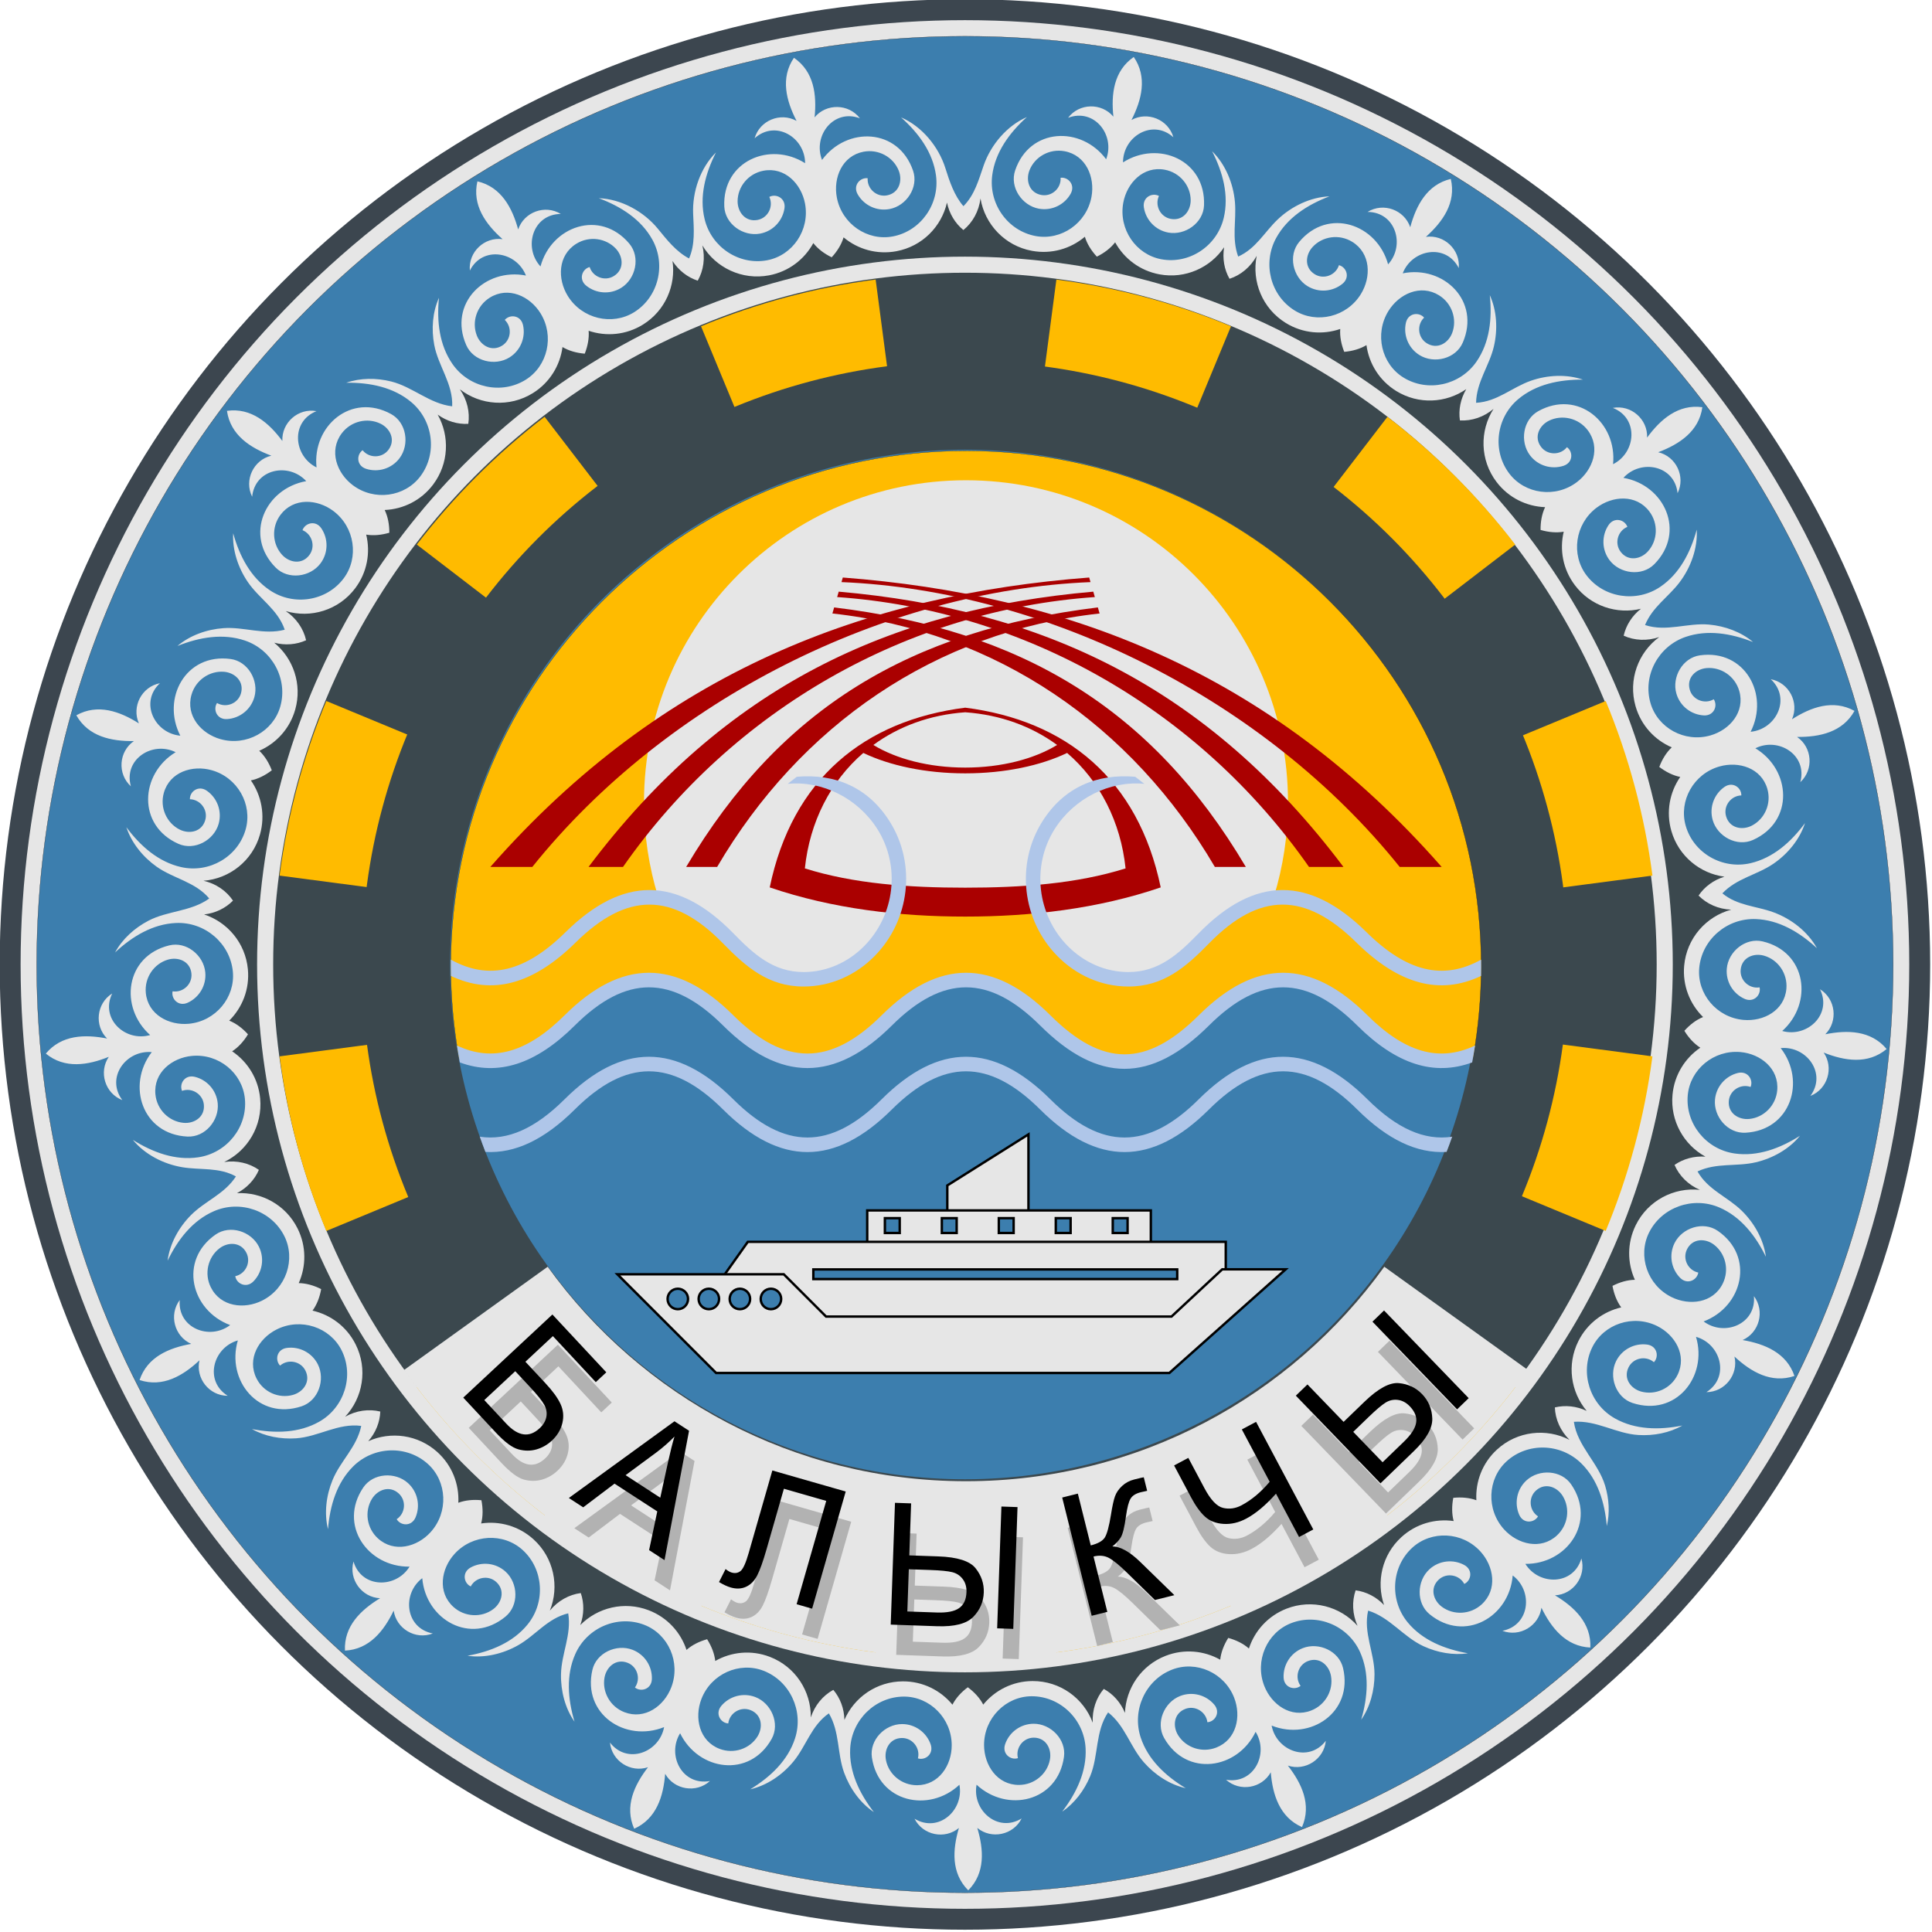 <?xml version="1.0" encoding="UTF-8" standalone="no"?>
<!-- Creator: CorelDRAW -->

<svg
   xmlns:dc="http://purl.org/dc/elements/1.1/"
   xmlns:cc="http://creativecommons.org/ns#"
   xmlns:rdf="http://www.w3.org/1999/02/22-rdf-syntax-ns#"
   xmlns:svg="http://www.w3.org/2000/svg"
   xmlns="http://www.w3.org/2000/svg"
   xmlns:sodipodi="http://sodipodi.sourceforge.net/DTD/sodipodi-0.dtd"
   xmlns:inkscape="http://www.inkscape.org/namespaces/inkscape"
   xml:space="preserve"
   width="400"
   height="400"
   style="fill-rule:evenodd"
   viewBox="0 0 112.889 112.889"
   id="svg2"
   version="1.1"
   inkscape:version="0.48.4 r9939"
   sodipodi:docname="balykchi_coa.svg"><sodipodi:namedview
   pagecolor="#ffffff"
   bordercolor="#666666"
   borderopacity="1"
   objecttolerance="10"
   gridtolerance="10"
   guidetolerance="10"
   inkscape:pageopacity="0"
   inkscape:pageshadow="2"
   inkscape:window-width="1280"
   inkscape:window-height="750"
   id="namedview56"
   showgrid="false"
   inkscape:zoom="1.0684618"
   inkscape:cx="366.84775"
   inkscape:cy="239.25115"
   inkscape:window-x="-8"
   inkscape:window-y="-8"
   inkscape:window-maximized="1"
   inkscape:current-layer="svg2"
   fit-margin-top="0"
   fit-margin-left="0"
   fit-margin-right="0"
   fit-margin-bottom="0" />
 <defs
   id="defs4"><style
   type="text/css"
   id="style6">
   
    .str0 {stroke:#1F1A17;stroke-width:0.076}
    .str1 {stroke:black;stroke-width:1.411}
    .fil1 {fill:#333333}
    .fil2 {fill:#336699}
    .fil0 {fill:#7F7F7F}
    .fil9 {fill:#B2B2B2}
    .fil7 {fill:#BB0000}
    .fil3 {fill:#E5E5E5}
    .fil4 {fill:#FFBB00}
    .fil6 {fill:black;fill-rule:nonzero}
    .fil5 {fill:#B2B2B2;fill-rule:nonzero}
    .fil8 {fill:#BB0000;fill-rule:nonzero}
   
  </style>
 <style
   id="style3030"
   type="text/css">
   
    .fil0 {fill:#7F7F7F}
    .fil2 {fill:black;fill-rule:nonzero}
    .fil1 {fill:#B2B2B2;fill-rule:nonzero}
   
  </style>
  </defs>
 <circle
   d="m 720.5,594.404 c 0,165.685 -134.315,300 -300,300 -165.685,0 -300,-134.315 -300,-300 0,-165.685 134.315,-300 300,-300 165.685,0 300,134.315 300,300 z"
   style="fill:#3c464f;fill-opacity:1"
   sodipodi:ry="300"
   sodipodi:rx="300"
   sodipodi:cy="594.40399"
   sodipodi:cx="420.5"
   id="circle10"
   r="300"
   cy="594.404"
   cx="420.5"
   class="fil0"
   transform="matrix(0.188,0,0,0.188,-22.672,-55.392)" /><circle
   d="m 714,594.404 c 0,162.096 -131.404,293.5 -293.5,293.5 -162.096,0 -293.5,-131.404 -293.5,-293.5 0,-162.096 131.404,-293.5 293.5,-293.5 162.096,0 293.5,131.404 293.5,293.5 z"
   style="fill:#e6e6e6;fill-opacity:1"
   sodipodi:ry="293.5"
   sodipodi:rx="293.5"
   sodipodi:cy="594.40399"
   sodipodi:cx="420.5"
   id="circle14"
   r="293.5"
   cy="594.404"
   cx="420.5"
   class="fil2"
   transform="matrix(0.188,0,0,0.188,-22.672,-55.392)" /><circle
   d="m 709,594.404 c 0,159.334 -129.166,288.5 -288.5,288.5 -159.334,0 -288.5,-129.166 -288.5,-288.5 0,-159.334 129.166,-288.5 288.5,-288.5 159.334,0 288.5,129.166 288.5,288.5 z"
   style="fill:#3c7eae;stroke:#1f1a17;stroke-width:0.076;fill-opacity:1"
   sodipodi:ry="288.5"
   sodipodi:rx="288.5"
   sodipodi:cy="594.40399"
   sodipodi:cx="420.5"
   id="circle12"
   r="288.5"
   cy="594.404"
   cx="420.5"
   class="fil1 str0"
   transform="matrix(0.188,0,0,0.188,-22.672,-55.392)" /><path
   style="fill:#e6e6e6;fill-opacity:1"
   d="m 46.538,7.061 c -0.937,-0.517 -2.147,-0.026 -2.445,1.019 1.22,-1.102 2.945,-0.057 2.95,1.455 -2.061,-1.301 -4.839,-0.117 -4.722,2.532 0.046,1.031 1.114,1.769 2.096,1.583 0.761,-0.144 1.315,-0.756 1.421,-1.481 0.086,-0.589 -0.49,-0.876 -0.886,-0.663 0.259,0.551 -0.071,1.228 -0.687,1.345 -0.709,0.134 -1.169,-0.458 -1.166,-1.095 0.004,-0.845 0.623,-1.612 1.507,-1.78 1.252,-0.237 2.213,0.763 2.432,1.916 0.292,1.544 -0.722,3.033 -2.211,3.315 -1.631,0.309 -3.256,-0.754 -3.655,-2.402 -0.317,-1.306 0.034,-2.655 0.662,-3.896 -0.91,0.898 -1.39,2.297 -1.333,3.588 0.038,0.87 0.125,1.775 -0.238,2.605 -0.761,-0.398 -1.3,-1.098 -1.824,-1.737 -0.83,-1.012 -2.151,-1.738 -3.449,-1.783 1.303,0.487 2.474,1.242 3.126,2.418 0.822,1.483 0.346,3.366 -1.063,4.243 -1.286,0.8 -3.041,0.392 -3.872,-0.942 -0.62,-0.996 -0.59,-2.384 0.492,-3.057 0.764,-0.476 1.739,-0.33 2.314,0.289 0.433,0.466 0.496,1.214 -0.117,1.595 -0.532,0.331 -1.233,0.056 -1.416,-0.524 -0.436,0.111 -0.665,0.712 -0.203,1.087 0.569,0.462 1.391,0.537 2.048,0.127 0.849,-0.528 1.135,-1.794 0.47,-2.584 -1.708,-2.028 -4.554,-1.018 -5.188,1.335 -1.02,-1.115 -0.458,-3.053 1.186,-3.068 -0.927,-0.568 -2.151,-0.109 -2.49,0.906 -0.349,-1.269 -0.992,-2.485 -2.382,-2.811 -0.321,1.392 0.486,2.506 1.471,3.379 -1.06,-0.144 -2.012,0.751 -1.912,1.834 0.74,-1.468 2.726,-1.117 3.277,0.291 -2.392,-0.469 -4.555,1.639 -3.488,4.066 0.415,0.945 1.677,1.247 2.526,0.719 0.657,-0.409 0.953,-1.18 0.79,-1.894 -0.133,-0.581 -0.773,-0.64 -1.065,-0.298 0.44,0.42 0.377,1.171 -0.154,1.502 -0.613,0.381 -1.256,-0.005 -1.483,-0.599 -0.302,-0.789 -9.99e-4,-1.728 0.762,-2.204 1.081,-0.673 2.34,-0.088 2.96,0.908 0.83,1.334 0.422,3.089 -0.864,3.89 -1.409,0.877 -3.308,0.473 -4.276,-0.919 -0.767,-1.104 -0.928,-2.488 -0.79,-3.872 -0.375,0.833 -0.452,1.825 -0.276,2.755 0.233,1.236 1.104,2.273 1.049,3.587 -1.321,-0.149 -2.302,-1.134 -3.563,-1.45 -0.871,-0.218 -1.808,-0.212 -2.625,0.072 1.391,-0.016 2.756,0.265 3.788,1.126 1.302,1.086 1.539,3.013 0.542,4.34 -0.91,1.211 -2.694,1.464 -3.951,0.52 -0.938,-0.705 -1.411,-2.01 -0.646,-3.028 0.541,-0.719 1.502,-0.936 2.262,-0.567 0.572,0.278 0.901,0.953 0.467,1.53 -0.376,0.501 -1.13,0.498 -1.51,0.022 -0.366,0.261 -0.363,0.904 0.204,1.087 0.698,0.225 1.491,-0.002 1.956,-0.621 0.6,-0.799 0.41,-2.083 -0.495,-2.579 -2.325,-1.275 -4.614,0.696 -4.356,3.119 -1.354,-0.672 -1.53,-2.681 -0.003,-3.289 -1.07,-0.194 -2.045,0.675 -1.994,1.744 -0.784,-1.057 -1.822,-1.959 -3.237,-1.761 0.203,1.414 1.359,2.161 2.592,2.619 -1.041,0.249 -1.605,1.427 -1.12,2.401 0.159,-1.636 2.138,-2.026 3.16,-0.913 -2.4,0.427 -3.655,3.173 -1.784,5.052 0.728,0.731 2.015,0.557 2.615,-0.242 0.465,-0.619 0.462,-1.444 0.052,-2.052 -0.333,-0.494 -0.952,-0.317 -1.101,0.107 0.562,0.233 0.775,0.956 0.399,1.456 -0.434,0.577 -1.173,0.449 -1.599,-0.023 -0.567,-0.627 -0.626,-1.611 -0.085,-2.331 0.765,-1.018 2.15,-0.927 3.088,-0.222 1.256,0.944 1.51,2.728 0.6,3.939 -0.997,1.327 -2.914,1.636 -4.319,0.687 -1.114,-0.752 -1.764,-1.985 -2.135,-3.325 -0.052,0.981 0.283,2.008 0.854,2.847 0.668,0.981 1.754,1.6 2.158,2.788 -1.22,0.321 -2.372,-0.178 -3.579,-0.091 -0.983,0.071 -1.964,0.425 -2.69,1.042 1.291,-0.518 2.665,-0.748 3.939,-0.319 1.606,0.542 2.523,2.254 2.073,3.851 -0.411,1.458 -1.983,2.339 -3.496,1.912 -1.13,-0.318 -2.042,-1.364 -1.696,-2.59 0.244,-0.866 1.063,-1.416 1.905,-1.346 0.634,0.053 1.184,0.563 0.988,1.258 -0.17,0.603 -0.874,0.872 -1.4,0.566 -0.247,0.376 -0.012,0.974 0.583,0.94 0.732,-0.042 1.39,-0.541 1.6,-1.286 0.271,-0.962 -0.37,-2.091 -1.393,-2.226 -2.629,-0.349 -4.051,2.315 -2.935,4.482 -1.505,-0.137 -2.395,-1.947 -1.191,-3.066 -1.068,0.205 -1.663,1.368 -1.229,2.347 -1.113,-0.703 -2.407,-1.169 -3.655,-0.473 0.7,1.245 2.047,1.524 3.363,1.506 -0.881,0.608 -0.981,1.911 -0.177,2.643 -0.442,-1.583 1.262,-2.662 2.617,-1.993 -2.083,1.265 -2.262,4.279 0.161,5.355 0.943,0.419 2.08,-0.209 2.351,-1.171 0.21,-0.745 -0.09,-1.514 -0.692,-1.932 -0.489,-0.34 -1.002,0.048 -0.988,0.497 0.608,0.014 1.068,0.611 0.898,1.214 -0.196,0.695 -0.931,0.842 -1.5,0.556 -0.755,-0.38 -1.166,-1.276 -0.921,-2.142 0.346,-1.226 1.67,-1.641 2.799,-1.323 1.512,0.426 2.393,1.999 1.982,3.457 -0.45,1.597 -2.126,2.578 -3.779,2.201 -1.31,-0.299 -2.362,-1.213 -3.192,-2.329 0.299,0.911 0.958,1.731 1.766,2.306 0.987,0.7 2.259,0.883 3.077,1.86 -1.063,0.769 -2.418,0.707 -3.551,1.297 -0.816,0.425 -1.528,1.073 -1.951,1.854 1.017,-0.949 2.215,-1.661 3.558,-1.72 1.694,-0.075 3.167,1.19 3.324,2.842 0.143,1.508 -1.005,2.897 -2.569,3.046 -1.168,0.111 -2.397,-0.534 -2.517,-1.803 -0.085,-0.896 0.479,-1.704 1.29,-1.943 0.611,-0.18 1.308,0.097 1.376,0.816 0.059,0.623 -0.5,1.129 -1.101,1.034 -0.095,0.439 0.341,0.913 0.883,0.666 0.667,-0.304 1.1,-1.006 1.027,-1.777 -0.095,-0.995 -1.1,-1.816 -2.103,-1.573 -2.577,0.625 -2.941,3.622 -1.118,5.24 -1.453,0.416 -2.937,-0.951 -2.218,-2.429 -0.921,0.577 -1.056,1.877 -0.299,2.632 -1.291,-0.254 -2.667,-0.22 -3.579,0.88 1.103,0.908 2.46,0.682 3.68,0.189 -0.602,0.885 -0.224,2.136 0.789,2.529 -0.984,-1.317 0.215,-2.938 1.721,-2.804 -1.486,1.932 -0.564,4.807 2.085,4.935 1.031,0.05 1.864,-0.946 1.769,-1.941 -0.073,-0.771 -0.631,-1.379 -1.344,-1.551 -0.579,-0.14 -0.917,0.407 -0.742,0.821 0.572,-0.207 1.216,0.184 1.276,0.808 0.068,0.719 -0.564,1.122 -1.198,1.06 -0.841,-0.082 -1.548,-0.769 -1.633,-1.665 -0.121,-1.268 0.964,-2.134 2.132,-2.245 1.564,-0.149 2.954,0.999 3.097,2.507 0.157,1.652 -1.051,3.172 -2.729,3.418 -1.33,0.195 -2.641,-0.278 -3.818,-1.019 0.695,0.848 1.785,1.415 2.895,1.599 1.056,0.175 2.128,-0.015 3.127,0.537 -0.666,1.029 -1.788,1.424 -2.613,2.247 -0.727,0.726 -1.254,1.691 -1.38,2.678 0.605,-1.252 1.465,-2.349 2.696,-2.889 1.552,-0.682 3.383,-0.034 4.126,1.45 0.678,1.354 0.11,3.064 -1.295,3.768 -1.049,0.526 -2.428,0.367 -2.998,-0.772 -0.403,-0.805 -0.169,-1.762 0.501,-2.278 0.504,-0.388 1.254,-0.382 1.578,0.264 0.281,0.56 -0.058,1.233 -0.653,1.361 0.07,0.444 0.647,0.728 1.064,0.302 0.512,-0.524 0.663,-1.336 0.316,-2.028 -0.448,-0.894 -1.682,-1.296 -2.529,-0.707 -2.177,1.513 -1.434,4.44 0.851,5.29 -1.205,0.912 -3.082,0.175 -2.946,-1.464 -0.651,0.871 -0.307,2.131 0.672,2.563 -1.296,0.23 -2.566,0.758 -3.019,2.113 1.356,0.448 2.54,-0.253 3.5,-1.153 -0.241,1.043 0.562,2.073 1.65,2.073 -1.394,-0.872 -0.86,-2.817 0.592,-3.236 -0.688,2.338 1.211,4.686 3.727,3.849 0.979,-0.326 1.396,-1.555 0.949,-2.449 -0.347,-0.692 -1.087,-1.058 -1.813,-0.961 -0.59,0.078 -0.708,0.711 -0.395,1.033 0.459,-0.4 1.201,-0.268 1.481,0.292 0.323,0.645 -0.121,1.25 -0.734,1.421 -0.814,0.228 -1.721,-0.158 -2.124,-0.963 -0.571,-1.139 0.128,-2.338 1.178,-2.863 1.405,-0.704 3.115,-0.135 3.794,1.219 0.743,1.484 0.165,3.338 -1.31,4.173 -1.17,0.662 -2.563,0.694 -3.928,0.429 0.755,0.427 1.678,0.601 2.576,0.541 1.304,-0.087 2.467,-0.907 3.81,-0.725 -0.257,1.235 -1.217,2.044 -1.677,3.163 -0.375,0.911 -0.495,1.948 -0.266,2.872 0.112,-1.386 0.518,-2.719 1.47,-3.668 1.201,-1.196 3.142,-1.254 4.371,-0.139 1.122,1.018 1.209,2.818 0.153,3.982 -0.789,0.869 -2.131,1.22 -3.075,0.364 -0.666,-0.605 -0.794,-1.582 -0.355,-2.305 0.33,-0.544 1.032,-0.809 1.566,-0.324 0.464,0.421 0.391,1.171 -0.117,1.505 0.226,0.389 0.867,0.445 1.101,-0.102 0.288,-0.674 0.135,-1.485 -0.438,-2.005 -0.74,-0.672 -2.036,-0.6 -2.614,0.255 -1.484,2.198 0.267,4.658 2.704,4.625 -0.794,1.286 -2.811,1.276 -3.276,-0.301 -0.292,1.047 0.484,2.098 1.553,2.147 -1.125,0.683 -2.119,1.634 -2.052,3.061 1.427,-0.072 2.277,-1.153 2.847,-2.339 0.152,1.059 1.273,1.729 2.287,1.337 -1.614,-0.31 -1.82,-2.316 -0.617,-3.231 0.203,2.429 2.822,3.933 4.866,2.243 0.795,-0.658 0.74,-1.955 2e-5,-2.626 -0.573,-0.52 -1.395,-0.594 -2.038,-0.241 -0.522,0.286 -0.404,0.919 0.005,1.106 0.284,-0.538 1.023,-0.683 1.487,-0.263 0.535,0.485 0.339,1.209 -0.171,1.59 -0.677,0.506 -1.662,0.474 -2.329,-0.13 -0.943,-0.856 -0.725,-2.226 0.064,-3.095 1.056,-1.164 2.856,-1.251 3.978,-0.234 1.229,1.115 1.36,3.053 0.286,4.364 -0.852,1.04 -2.139,1.573 -3.508,1.819 0.994,0.146 2.075,-0.108 2.975,-0.622 1.01,-0.577 1.714,-1.57 2.913,-1.857 0.207,1.244 -0.396,2.345 -0.421,3.555 -0.02,0.985 0.242,1.995 0.789,2.775 -0.396,-1.333 -0.499,-2.723 0.046,-3.951 0.688,-1.549 2.477,-2.304 4.026,-1.709 1.414,0.544 2.146,2.191 1.581,3.657 -0.421,1.095 -1.547,1.907 -2.736,1.45 -0.84,-0.323 -1.312,-1.189 -1.164,-2.021 0.111,-0.627 0.67,-1.127 1.343,-0.868 0.585,0.225 0.788,0.95 0.435,1.446 0.351,0.281 0.969,0.102 0.99,-0.493 0.025,-0.733 -0.41,-1.434 -1.133,-1.711 -0.933,-0.359 -2.116,0.176 -2.345,1.182 -0.59,2.585 1.932,4.247 4.192,3.336 -0.276,1.486 -2.16,2.205 -3.163,0.903 0.106,1.082 1.209,1.782 2.223,1.441 -0.803,1.043 -1.386,2.289 -0.808,3.595 1.304,-0.583 1.707,-1.898 1.81,-3.21 0.524,0.933 1.812,1.153 2.616,0.421 -1.617,0.294 -2.534,-1.502 -1.743,-2.79 1.067,2.191 4.052,2.647 5.347,0.334 0.504,-0.901 -0.016,-2.09 -0.949,-2.449 -0.722,-0.278 -1.515,-0.05 -1.988,0.511 -0.384,0.456 -0.045,1.003 0.404,1.03 0.07,-0.605 0.707,-1.007 1.292,-0.782 0.674,0.259 0.753,1.005 0.415,1.545 -0.448,0.717 -1.378,1.043 -2.218,0.72 -1.189,-0.457 -1.48,-1.814 -1.059,-2.909 0.564,-1.467 2.211,-2.199 3.625,-1.655 1.549,0.596 2.371,2.355 1.843,3.966 -0.418,1.277 -1.426,2.24 -2.614,2.964 0.969,-0.221 1.875,-0.836 2.527,-1.627 0.747,-0.907 1.045,-2.104 2.068,-2.811 0.642,1.086 0.478,2.33 0.891,3.467 0.337,0.926 0.946,1.773 1.738,2.302 -0.851,-1.1 -1.449,-2.359 -1.384,-3.701 0.082,-1.693 1.477,-3.044 3.137,-3.048 1.515,-0.004 2.792,1.268 2.796,2.839 0.003,1.174 -0.753,2.337 -2.027,2.34 -0.9,0.002 -1.653,-0.635 -1.815,-1.464 -0.123,-0.625 0.217,-1.293 0.939,-1.295 0.626,-0.001 1.078,0.602 0.928,1.191 0.429,0.135 0.94,-0.255 0.745,-0.818 -0.241,-0.692 -0.9,-1.189 -1.674,-1.187 -1,0.002 -1.909,0.928 -1.76,1.949 0.384,2.624 3.335,3.263 5.114,1.596 0.28,1.485 -1.218,2.837 -2.623,1.985 0.49,0.971 1.771,1.225 2.594,0.54 -0.372,1.262 -0.465,2.635 0.545,3.645 1.006,-1.014 0.906,-2.386 0.528,-3.647 0.826,0.681 2.106,0.42 2.591,-0.553 -1.402,0.859 -2.905,-0.486 -2.633,-1.972 1.787,1.658 4.735,1.005 5.107,-1.621 0.145,-1.022 -0.77,-1.943 -1.769,-1.941 -0.774,0.002 -1.431,0.501 -1.669,1.195 -0.193,0.564 0.32,0.951 0.749,0.814 -0.153,-0.589 0.296,-1.194 0.922,-1.196 0.722,-0.002 1.065,0.665 0.945,1.29 -0.159,0.83 -0.909,1.47 -1.809,1.472 -1.274,0.003 -2.035,-1.157 -2.038,-2.33 -0.004,-1.571 1.268,-2.849 2.782,-2.852 1.66,-0.004 3.062,1.34 3.151,3.033 0.071,1.342 -0.521,2.604 -1.367,3.708 0.719,-0.486 1.286,-1.234 1.632,-2.065 0.503,-1.206 0.288,-2.612 1.05,-3.734 0.991,0.78 1.287,2 2.084,2.911 0.649,0.742 1.523,1.311 2.452,1.519 -1.191,-0.718 -2.203,-1.676 -2.628,-2.951 -0.535,-1.609 0.278,-3.372 1.824,-3.975 1.411,-0.551 3.061,0.174 3.633,1.638 0.427,1.093 0.142,2.451 -1.045,2.914 -0.838,0.327 -1.77,0.005 -2.222,-0.709 -0.34,-0.538 -0.264,-1.284 0.408,-1.547 0.583,-0.228 1.222,0.172 1.295,0.776 0.449,-0.029 0.785,-0.578 0.399,-1.031 -0.475,-0.559 -1.269,-0.783 -1.99,-0.502 -0.931,0.363 -1.445,1.555 -0.937,2.453 1.306,2.308 4.289,1.837 5.346,-0.359 0.797,1.284 -0.111,3.085 -1.729,2.798 0.807,0.728 2.094,0.502 2.614,-0.433 0.109,1.311 0.518,2.625 1.825,3.201 0.572,-1.309 -0.017,-2.552 -0.825,-3.592 1.016,0.336 2.116,-0.369 2.217,-1.451 -0.997,1.307 -2.885,0.597 -3.167,-0.888 2.265,0.901 4.778,-0.773 4.176,-3.356 -0.234,-1.005 -1.42,-1.534 -2.351,-1.171 -0.721,0.281 -1.153,0.984 -1.125,1.717 0.024,0.595 0.642,0.771 0.992,0.489 -0.355,-0.494 -0.156,-1.22 0.428,-1.448 0.673,-0.262 1.233,0.236 1.348,0.862 0.152,0.831 -0.316,1.699 -1.155,2.026 -1.187,0.463 -2.316,-0.343 -2.742,-1.437 -0.571,-1.464 0.153,-3.114 1.564,-3.665 1.546,-0.603 3.339,0.143 4.034,1.69 0.551,1.226 0.455,2.616 0.065,3.951 0.521,-0.75 0.78,-1.711 0.778,-2.657 -0.002,-1.258 -0.668,-2.437 -0.372,-3.719 1.271,0.39 2.054,1.538 3.236,2.081 0.816,0.375 1.738,0.541 2.594,0.412 -1.37,-0.24 -2.66,-0.767 -3.517,-1.803 -1.08,-1.307 -0.959,-3.245 0.265,-4.365 1.117,-1.023 2.917,-0.944 3.979,0.215 0.793,0.866 1.018,2.235 0.078,3.095 -0.664,0.608 -1.649,0.644 -2.328,0.141 -0.511,-0.379 -0.71,-1.102 -0.178,-1.59 0.462,-0.423 1.202,-0.281 1.488,0.255 0.408,-0.189 0.523,-0.822 -3.7e-4,-1.106 -0.644,-0.349 -1.466,-0.272 -2.037,0.251 -0.737,0.675 -0.786,1.972 0.012,2.626 2.051,1.68 4.663,0.164 4.855,-2.266 1.207,0.909 1.011,2.917 -0.602,3.234 1.016,0.388 2.134,-0.288 2.281,-1.348 0.576,1.183 1.431,2.261 2.858,2.326 0.06,-1.427 -0.938,-2.374 -2.067,-3.051 1.069,-0.053 1.84,-1.108 1.543,-2.154 -0.458,1.579 -2.474,1.598 -3.274,0.316 2.437,0.022 4.176,-2.447 2.682,-4.638 -0.582,-0.853 -1.878,-0.918 -2.615,-0.242 -0.571,0.523 -0.72,1.335 -0.428,2.007 0.237,0.546 0.878,0.487 1.102,0.097 -0.51,-0.332 -0.586,-1.082 -0.124,-1.505 0.532,-0.488 1.235,-0.226 1.568,0.317 0.442,0.721 0.319,1.699 -0.345,2.307 -0.939,0.86 -2.284,0.516 -3.076,-0.349 -1.061,-1.159 -0.982,-2.959 0.135,-3.982 1.224,-1.121 3.165,-1.072 4.372,0.118 0.957,0.944 1.369,2.275 1.488,3.661 0.183,-0.755 0.134,-1.582 -0.096,-2.355 -0.403,-1.354 -1.624,-2.314 -1.828,-3.737 1.326,-0.096 2.471,0.692 3.769,0.771 0.896,0.055 1.816,-0.123 2.568,-0.553 -1.364,0.272 -2.757,0.246 -3.93,-0.411 -1.479,-0.828 -2.066,-2.679 -1.33,-4.167 0.672,-1.357 2.379,-1.934 3.788,-1.237 1.052,0.521 1.756,1.716 1.191,2.858 -0.399,0.806 -1.305,1.196 -2.12,0.973 -0.614,-0.169 -1.061,-0.771 -0.74,-1.418 0.278,-0.561 1.019,-0.697 1.48,-0.299 0.312,-0.324 0.191,-0.956 -0.4,-1.031 -0.727,-0.093 -1.465,0.276 -1.809,0.97 -0.443,0.896 -0.02,2.123 0.96,2.444 2.52,0.826 4.407,-1.531 3.709,-3.866 1.454,0.412 1.996,2.354 0.607,3.233 1.087,-0.006 1.886,-1.039 1.64,-2.081 0.964,0.895 2.151,1.591 3.506,1.136 -0.46,-1.353 -1.732,-1.875 -3.029,-2.099 0.977,-0.436 1.315,-1.698 0.66,-2.566 0.144,1.638 -1.73,2.384 -2.939,1.478 2.28,-0.86 3.01,-3.791 0.826,-5.294 -0.85,-0.585 -2.083,-0.177 -2.526,0.719 -0.343,0.694 -0.189,1.504 0.326,2.026 0.418,0.424 0.994,0.137 1.062,-0.307 -0.595,-0.126 -0.937,-0.797 -0.659,-1.358 0.32,-0.647 1.07,-0.657 1.576,-0.271 0.672,0.512 0.911,1.469 0.512,2.275 -0.565,1.142 -1.943,1.306 -2.995,0.786 -1.408,-0.697 -1.985,-2.405 -1.313,-3.762 0.736,-1.487 2.564,-2.143 4.12,-1.469 1.233,0.535 2.098,1.627 2.71,2.876 -0.132,-0.996 -0.671,-1.966 -1.412,-2.691 -0.832,-0.814 -1.979,-1.219 -2.583,-2.294 1.108,-0.524 2.27,-0.269 3.404,-0.535 1.001,-0.235 1.956,-0.777 2.583,-1.551 -1.174,0.746 -2.482,1.225 -3.813,1.037 -1.679,-0.238 -2.894,-1.752 -2.745,-3.405 0.136,-1.509 1.52,-2.663 3.085,-2.522 1.169,0.106 2.257,0.966 2.143,2.235 -0.081,0.896 -0.785,1.587 -1.625,1.673 -0.633,0.065 -1.267,-0.336 -1.203,-1.055 0.056,-0.624 0.699,-1.018 1.272,-0.814 0.174,-0.415 -0.167,-0.96 -0.745,-0.817 -0.712,0.176 -1.267,0.787 -1.336,1.558 -0.09,0.996 0.748,1.987 1.778,1.933 2.648,-0.14 3.557,-3.02 2.062,-4.945 1.505,-0.141 2.712,1.474 1.734,2.795 1.012,-0.398 1.383,-1.651 0.777,-2.533 1.223,0.487 2.581,0.707 3.679,-0.207 -0.917,-1.095 -2.292,-1.122 -3.583,-0.863 0.754,-0.759 0.613,-2.058 -0.311,-2.631 0.726,1.475 -0.752,2.848 -2.207,2.44 1.816,-1.626 1.438,-4.622 -1.142,-5.234 -1.004,-0.238 -2.006,0.587 -2.096,1.583 -0.07,0.771 0.367,1.471 1.036,1.772 0.543,0.244 0.977,-0.231 0.88,-0.67 -0.601,0.098 -1.162,-0.405 -1.106,-1.028 0.065,-0.719 0.761,-0.999 1.372,-0.822 0.812,0.235 1.38,1.04 1.299,1.937 -0.115,1.269 -1.34,1.92 -2.509,1.814 -1.565,-0.141 -2.72,-1.525 -2.583,-3.034 0.149,-1.653 1.617,-2.925 3.311,-2.858 1.343,0.053 2.544,0.759 3.566,1.703 -0.527,-0.961 -1.494,-1.719 -2.551,-2.103 -1.006,-0.366 -2.095,-0.377 -2.975,-1.102 0.844,-0.889 2.019,-1.071 2.981,-1.729 0.849,-0.58 1.543,-1.431 1.849,-2.379 -0.825,1.12 -1.872,2.039 -3.181,2.344 -1.651,0.385 -3.332,-0.588 -3.79,-2.183 -0.418,-1.456 0.455,-3.032 1.966,-3.466 1.128,-0.324 2.454,0.085 2.805,1.31 0.248,0.865 -0.158,1.763 -0.911,2.147 -0.567,0.289 -1.303,0.145 -1.502,-0.549 -0.173,-0.602 0.284,-1.201 0.892,-1.218 0.013,-0.449 -0.503,-0.835 -0.99,-0.493 -0.6,0.421 -0.897,1.191 -0.683,1.935 0.276,0.961 1.415,1.583 2.356,1.16 2.418,-1.087 2.226,-4.101 0.136,-5.356 1.352,-0.675 3.061,0.395 2.627,1.98 0.8,-0.737 0.694,-2.039 -0.19,-2.643 1.316,0.012 2.662,-0.273 3.356,-1.522 -1.251,-0.69 -2.543,-0.218 -3.652,0.49 0.429,-0.981 -0.172,-2.141 -1.241,-2.341 1.209,1.113 0.328,2.927 -1.176,3.072 1.106,-2.172 -0.329,-4.829 -2.956,-4.468 -1.022,0.141 -1.658,1.272 -1.383,2.233 0.214,0.744 0.874,1.239 1.606,1.278 0.595,0.031 0.827,-0.568 0.578,-0.943 -0.525,0.308 -1.23,0.042 -1.402,-0.56 -0.199,-0.694 0.348,-1.206 0.982,-1.262 0.842,-0.074 1.663,0.472 1.911,1.337 0.351,1.224 -0.556,2.274 -1.684,2.598 -1.51,0.434 -3.087,-0.44 -3.505,-1.896 -0.458,-1.595 0.451,-3.311 2.055,-3.861 1.271,-0.436 2.647,-0.211 3.94,0.3 -0.699,-0.588 -1.632,-0.934 -2.574,-1.02 -1.252,-0.114 -2.488,0.44 -3.737,0.027 0.435,-1.058 1.345,-1.62 1.998,-2.472 0.677,-0.882 1.084,-2.022 1.022,-3.103 -0.365,1.342 -1.009,2.578 -2.12,3.335 -1.401,0.955 -3.319,0.655 -4.322,-0.667 -0.916,-1.207 -0.671,-2.992 0.581,-3.942 0.935,-0.709 2.319,-0.807 3.089,0.208 0.544,0.717 0.489,1.701 -0.074,2.331 -0.424,0.474 -1.163,0.606 -1.599,0.031 -0.379,-0.499 -0.169,-1.223 0.392,-1.458 -0.151,-0.424 -0.77,-0.597 -1.101,-0.102 -0.407,0.609 -0.406,1.435 0.062,2.051 0.604,0.796 1.891,0.965 2.616,0.23 1.862,-1.887 0.594,-4.628 -1.808,-5.043 1.017,-1.118 2.997,-0.738 3.165,0.898 0.48,-0.976 -0.09,-2.152 -1.132,-2.395 1.231,-0.464 2.383,-1.216 2.58,-2.631 -1.416,-0.191 -2.45,0.715 -3.229,1.776 0.046,-1.069 -0.934,-1.934 -2.002,-1.735 1.53,0.601 1.363,2.611 0.013,3.289 0.246,-2.425 -2.051,-4.384 -4.37,-3.099 -0.903,0.5 -1.087,1.785 -0.483,2.581 0.468,0.617 1.262,0.84 1.959,0.612 0.566,-0.186 0.566,-0.829 0.199,-1.088 -0.378,0.477 -1.131,0.484 -1.51,-0.015 -0.436,-0.575 -0.111,-1.251 0.46,-1.532 0.758,-0.373 1.721,-0.161 2.265,0.556 0.77,1.015 0.303,2.321 -0.632,3.031 -1.252,0.95 -3.037,0.705 -3.953,-0.502 -1.003,-1.322 -0.776,-3.251 0.521,-4.342 1.028,-0.866 2.392,-1.153 3.783,-1.143 -0.95,-0.326 -2.059,-0.276 -3.038,0.064 -1.099,0.382 -1.974,1.228 -3.205,1.29 0.025,-1.225 0.771,-2.152 1.039,-3.286 0.236,-1.001 0.176,-2.097 -0.237,-3.004 0.144,1.383 -0.01,2.768 -0.772,3.876 -0.961,1.397 -2.859,1.81 -4.271,0.939 -1.29,-0.794 -1.706,-2.548 -0.882,-3.886 0.616,-0.999 1.871,-1.59 2.955,-0.922 0.766,0.472 1.071,1.41 0.773,2.2 -0.225,0.596 -0.866,0.985 -1.48,0.606 -0.533,-0.329 -0.6,-1.079 -0.161,-1.501 -0.294,-0.341 -0.934,-0.278 -1.064,0.303 -0.16,0.715 0.14,1.485 0.799,1.89 0.851,0.524 2.112,0.216 2.523,-0.73 1.055,-2.433 -1.118,-4.53 -3.508,-4.05 0.544,-1.41 2.529,-1.771 3.275,-0.306 0.095,-1.083 -0.861,-1.974 -1.921,-1.825 0.981,-0.878 1.783,-1.995 1.455,-3.386 -1.389,0.333 -2.026,1.552 -2.369,2.823 -0.344,-1.014 -1.569,-1.466 -2.494,-0.894 1.644,0.008 2.215,1.943 1.2,3.063 -0.646,-2.35 -3.497,-3.347 -5.195,-1.311 -0.661,0.793 -0.369,2.057 0.482,2.582 0.659,0.406 1.481,0.327 2.048,-0.137 0.461,-0.377 0.228,-0.977 -0.208,-1.086 -0.18,0.581 -0.88,0.86 -1.413,0.531 -0.615,-0.379 -0.555,-1.126 -0.124,-1.595 0.572,-0.622 1.547,-0.772 2.313,-0.3 1.085,0.668 1.122,2.055 0.506,3.054 -0.824,1.338 -2.578,1.755 -3.867,0.96 -1.413,-0.87 -1.898,-2.751 -1.083,-4.238 0.646,-1.179 1.814,-1.939 3.114,-2.433 -1.095,0.043 -2.204,0.571 -3.02,1.346 -0.776,0.737 -1.271,1.707 -2.313,2.172 -0.391,-1.074 -0.098,-2.103 -0.189,-3.173 -0.094,-1.108 -0.561,-2.225 -1.335,-2.981 0.634,1.238 0.991,2.585 0.68,3.893 -0.392,1.649 -2.012,2.72 -3.644,2.419 -1.49,-0.275 -2.511,-1.759 -2.226,-3.305 0.213,-1.154 1.17,-2.159 2.423,-1.927 0.885,0.163 1.508,0.928 1.515,1.773 0.006,0.636 -0.451,1.231 -1.161,1.1 -0.616,-0.114 -0.949,-0.789 -0.693,-1.342 -0.397,-0.211 -0.971,0.078 -0.882,0.667 0.11,0.725 0.666,1.334 1.428,1.474 0.983,0.181 2.048,-0.561 2.088,-1.592 0.105,-2.65 -2.679,-3.82 -4.734,-2.509 -0.002,-1.511 1.718,-2.564 2.944,-1.468 -0.303,-1.044 -1.516,-1.53 -2.45,-1.008 0.597,-1.173 0.942,-2.504 0.134,-3.683 -1.175,0.812 -1.329,2.179 -1.19,3.488 -0.687,-0.821 -1.993,-0.8 -2.649,0.067 1.536,-0.586 2.767,1.011 2.225,2.422 -1.451,-1.958 -4.47,-1.858 -5.317,0.654 -0.33,0.978 0.399,2.052 1.382,2.233 0.761,0.14 1.499,-0.23 1.86,-0.868 0.293,-0.518 -0.14,-0.994 -0.586,-0.938 0.042,0.607 -0.51,1.119 -1.126,1.006 -0.71,-0.131 -0.925,-0.85 -0.692,-1.442 0.309,-0.787 1.163,-1.278 2.048,-1.115 1.253,0.231 1.788,1.511 1.575,2.665 -0.285,1.545 -1.77,2.567 -3.259,2.292 -1.632,-0.301 -2.763,-1.88 -2.54,-3.56 0.177,-1.332 0.991,-2.463 2.025,-3.393 -1.157,0.501 -2.099,1.608 -2.521,2.812 -0.301,0.859 -0.519,1.721 -1.187,2.395 l -1.1e-5,2e-5 c -0.536,-0.612 -0.82,-1.471 -1.054,-2.217 -0.396,-1.267 -1.377,-2.452 -2.592,-2.971 1.039,0.925 1.858,2.052 2.041,3.384 0.231,1.68 -0.893,3.263 -2.523,3.572 -1.488,0.282 -2.978,-0.733 -3.27,-2.277 -0.218,-1.153 0.311,-2.436 1.563,-2.673 0.884,-0.167 1.741,0.32 2.054,1.105 0.235,0.591 0.024,1.311 -0.685,1.445 -0.615,0.117 -1.17,-0.393 -1.131,-1.001 -0.446,-0.054 -0.878,0.424 -0.582,0.941 0.364,0.636 1.103,1.003 1.864,0.859 0.982,-0.186 1.706,-1.263 1.372,-2.24 -0.86,-2.508 -3.878,-2.594 -5.32,-0.629 -0.548,-1.409 0.675,-3.012 2.214,-2.433 -0.66,-0.864 -1.966,-0.879 -2.649,-0.054 0.133,-1.309 -0.027,-2.675 -1.206,-3.482 -0.802,1.182 -0.452,2.512 0.151,3.682 z"
   id="path54"
   inkscape:connector-curvature="0" /><path
   style="fill:#3b484e;fill-opacity:1"
   inkscape:connector-curvature="0"
   id="path16"
   d="m 73.429,14.955 c -0.3,1.49 0.334,3.075 1.703,3.918 0.992,0.611 2.158,0.702 3.18,0.349 -0.033,0.431 0.056,0.891 0.233,1.337 0.478,-0.042 0.928,-0.17 1.299,-0.393 0.145,1.071 0.751,2.071 1.742,2.682 1.304,0.803 2.909,0.708 4.091,-0.113 -0.337,0.571 -0.464,1.218 -0.372,1.832 0.689,0.038 1.393,-0.195 1.965,-0.676 -0.818,1.281 -0.799,2.988 0.173,4.269 0.704,0.928 1.758,1.434 2.839,1.474 -0.186,0.39 -0.27,0.851 -0.265,1.331 0.46,0.134 0.927,0.177 1.353,0.103 -0.252,1.051 -0.049,2.203 0.656,3.131 0.926,1.22 2.457,1.711 3.856,1.372 -0.521,0.41 -0.873,0.968 -1.009,1.574 0.628,0.284 1.369,0.321 2.076,0.08 -1.225,0.899 -1.825,2.497 -1.381,4.043 0.321,1.12 1.122,1.973 2.114,2.4 -0.314,0.297 -0.559,0.696 -0.728,1.145 0.381,0.291 0.801,0.5 1.224,0.585 -0.615,0.889 -0.841,2.036 -0.519,3.156 0.423,1.472 1.673,2.483 3.1,2.672 -0.634,0.195 -1.163,0.588 -1.51,1.103 0.483,0.492 1.161,0.794 1.907,0.824 -1.467,0.395 -2.603,1.669 -2.748,3.271 -0.105,1.16 0.333,2.245 1.104,3.002 -0.4,0.163 -0.773,0.447 -1.092,0.805 0.25,0.409 0.566,0.755 0.931,0.987 -0.894,0.607 -1.52,1.595 -1.625,2.755 -0.138,1.525 0.663,2.92 1.925,3.612 -0.661,-0.048 -1.297,0.128 -1.806,0.483 0.273,0.633 0.795,1.16 1.481,1.457 -1.511,-0.161 -3.031,0.616 -3.744,2.057 -0.517,1.044 -0.5,2.213 -0.054,3.198 -0.432,0.007 -0.882,0.138 -1.309,0.356 0.086,0.472 0.255,0.909 0.511,1.257 -1.053,0.243 -1.993,0.938 -2.51,1.983 -0.68,1.373 -0.437,2.962 0.491,4.064 -0.6,-0.283 -1.256,-0.349 -1.859,-0.202 0.025,0.689 0.323,1.369 0.854,1.894 -1.351,-0.696 -3.049,-0.52 -4.234,0.566 -0.859,0.787 -1.266,1.883 -1.206,2.963 -0.406,-0.149 -0.873,-0.19 -1.349,-0.141 -0.09,0.471 -0.091,0.94 0.022,1.357 -1.07,-0.154 -2.198,0.155 -3.057,0.942 -1.13,1.035 -1.477,2.604 -1.01,3.966 -0.457,-0.481 -1.045,-0.78 -1.661,-0.86 -0.225,0.652 -0.194,1.393 0.112,2.075 -1.008,-1.137 -2.655,-1.586 -4.153,-1.002 -1.085,0.423 -1.861,1.299 -2.195,2.327 -0.324,-0.286 -0.745,-0.493 -1.207,-0.619 -0.254,0.406 -0.424,0.843 -0.469,1.273 -0.942,-0.53 -2.105,-0.649 -3.191,-0.226 -1.427,0.557 -2.318,1.895 -2.375,3.334 -0.252,-0.613 -0.693,-1.104 -1.238,-1.402 -0.446,0.526 -0.684,1.229 -0.645,1.975 -0.529,-1.425 -1.902,-2.438 -3.511,-2.434 -1.165,0.003 -2.204,0.539 -2.887,1.377 -0.199,-0.384 -0.517,-0.728 -0.902,-1.014 -0.384,0.287 -0.7,0.633 -0.897,1.018 -0.687,-0.835 -1.729,-1.366 -2.894,-1.363 -1.532,0.004 -2.846,0.929 -3.419,2.251 -0.014,-0.663 -0.247,-1.28 -0.648,-1.754 -0.606,0.33 -1.082,0.899 -1.315,1.609 0.021,-1.519 -0.893,-2.961 -2.394,-3.538 -1.087,-0.418 -2.25,-0.294 -3.19,0.241 -0.047,-0.43 -0.219,-0.866 -0.475,-1.271 -0.462,0.129 -0.881,0.338 -1.204,0.625 -0.339,-1.026 -1.118,-1.898 -2.206,-2.316 -1.43,-0.55 -2.99,-0.161 -4.001,0.864 0.227,-0.623 0.232,-1.283 0.029,-1.87 -0.684,0.089 -1.333,0.448 -1.807,1.025 0.569,-1.409 0.237,-3.084 -0.954,-4.164 -0.863,-0.783 -1.992,-1.087 -3.061,-0.928 0.111,-0.418 0.109,-0.886 0.016,-1.357 -0.477,-0.047 -0.944,-0.004 -1.349,0.148 0.055,-1.08 -0.357,-2.174 -1.22,-2.957 -1.134,-1.029 -2.729,-1.23 -4.043,-0.64 0.436,-0.499 0.68,-1.112 0.703,-1.733 -0.67,-0.164 -1.405,-0.064 -2.055,0.303 1.039,-1.109 1.335,-2.79 0.614,-4.228 -0.522,-1.042 -1.465,-1.733 -2.519,-1.971 0.255,-0.349 0.422,-0.787 0.505,-1.259 -0.428,-0.216 -0.879,-0.344 -1.311,-0.35 0.441,-0.987 0.452,-2.156 -0.07,-3.198 -0.686,-1.37 -2.101,-2.133 -3.539,-2.057 0.587,-0.308 1.036,-0.791 1.281,-1.362 -0.565,-0.395 -1.287,-0.568 -2.026,-0.46 1.37,-0.658 2.252,-2.119 2.1,-3.72 -0.11,-1.16 -0.74,-2.145 -1.637,-2.748 0.364,-0.234 0.678,-0.582 0.926,-0.992 -0.321,-0.356 -0.695,-0.638 -1.096,-0.8 0.768,-0.761 1.201,-1.847 1.09,-3.007 -0.145,-1.525 -1.188,-2.748 -2.557,-3.197 0.659,-0.075 1.252,-0.364 1.687,-0.807 -0.384,-0.573 -0.995,-0.994 -1.723,-1.161 1.515,-0.119 2.866,-1.163 3.302,-2.71 0.316,-1.121 0.085,-2.268 -0.534,-3.154 0.423,-0.087 0.842,-0.298 1.222,-0.59 -0.171,-0.448 -0.418,-0.846 -0.733,-1.142 0.991,-0.432 1.787,-1.289 2.103,-2.41 0.416,-1.474 -0.115,-2.992 -1.229,-3.904 0.641,0.168 1.299,0.113 1.864,-0.143 -0.152,-0.673 -0.569,-1.286 -1.188,-1.705 1.456,0.436 3.092,-0.049 4.058,-1.335 0.7,-0.931 0.898,-2.084 0.641,-3.134 0.426,0.072 0.893,0.026 1.352,-0.109 0.002,-0.479 -0.084,-0.94 -0.272,-1.329 1.08,-0.045 2.132,-0.556 2.832,-1.488 0.92,-1.225 0.973,-2.831 0.264,-4.085 0.537,0.389 1.17,0.574 1.79,0.54 0.102,-0.682 -0.066,-1.405 -0.492,-2.019 1.2,0.933 2.901,1.071 4.266,0.222 0.989,-0.616 1.59,-1.619 1.73,-2.691 0.371,0.221 0.823,0.347 1.301,0.387 0.175,-0.446 0.262,-0.907 0.227,-1.338 1.023,0.348 2.189,0.251 3.178,-0.364 1.3,-0.809 1.93,-2.289 1.722,-3.713 0.361,0.556 0.884,0.958 1.474,1.15 0.341,-0.599 0.446,-1.334 0.271,-2.06 0.782,1.303 2.318,2.047 3.898,1.748 1.145,-0.217 2.068,-0.935 2.585,-1.884 0.266,0.34 0.642,0.621 1.073,0.83 0.325,-0.353 0.572,-0.751 0.695,-1.165 0.829,0.694 1.95,1.025 3.095,0.808 1.505,-0.285 2.626,-1.436 2.947,-2.84 l 1.8e-4,-7.5e-4 3.8e-4,0.002 c 0.135,0.646 0.475,1.207 0.953,1.598 l 0.006,0.005 c 0.54,-0.44 0.905,-1.095 0.999,-1.844 0.251,1.507 1.418,2.766 3.007,3.059 1.146,0.211 2.266,-0.125 3.091,-0.823 0.125,0.414 0.374,0.811 0.7,1.162 0.43,-0.211 0.804,-0.494 1.069,-0.836 0.522,0.947 1.448,1.66 2.594,1.872 1.506,0.278 2.968,-0.391 3.774,-1.584 -0.108,0.654 0.007,1.303 0.315,1.843 0.656,-0.213 1.228,-0.685 1.588,-1.34 z"
   class="fil1" /><circle
   d="m 640.5,594.404 c 0,121.503 -98.497,220 -220,220 -121.503,0 -220,-98.497 -220,-220 0,-121.503 98.497,-220 220,-220 121.503,0 220,98.497 220,220 z"
   style="fill:#e6e6e6;fill-opacity:1"
   sodipodi:ry="220"
   sodipodi:rx="220"
   sodipodi:cy="594.40399"
   sodipodi:cx="420.5"
   id="circle18"
   r="220"
   cy="594.404"
   cx="420.5"
   class="fil3"
   transform="matrix(0.188,0,0,0.188,-22.672,-55.392)" /><circle
   d="m 635.5,594.404 c 0,118.741 -96.259,215 -215,215 -118.741,0 -215,-96.259 -215,-215 0,-118.741 96.259,-215 215,-215 118.741,0 215,96.259 215,215 z"
   style="fill:#3b484e;fill-opacity:1"
   sodipodi:ry="215"
   sodipodi:rx="215"
   sodipodi:cy="594.40399"
   sodipodi:cx="420.5"
   id="circle20"
   r="215"
   cy="594.404"
   cx="420.5"
   class="fil1"
   transform="matrix(0.188,0,0,0.188,-22.672,-55.392)" /><path
   style="fill:#ffbb00"
   inkscape:connector-curvature="0"
   id="path22"
   d="m 40.962,19.065 c 3.213,-1.333 6.635,-2.264 10.203,-2.73 l 10.561,80.218 c 3.568,-0.466 6.989,-1.397 10.203,-2.73 z m 30.966,-8e-5 -30.966,74.758 c 3.213,1.333 6.635,2.264 10.203,2.73 l 10.561,-80.217 c 3.568,0.466 6.99,1.397 10.203,2.73 z m 16.608,12.755 -64.181,49.248 c 2.153,2.801 4.665,5.313 7.467,7.467 l 49.248,-64.181 c 2.802,2.154 5.313,4.665 7.467,7.467 z m 8.018,19.343 -80.217,10.561 c 0.466,3.568 1.397,6.989 2.73,10.203 l 74.758,-30.966 c 1.333,3.213 2.264,6.635 2.73,10.203 z m -2.73,20.763 -74.758,-30.966 c -1.333,3.213 -2.264,6.635 -2.73,10.203 l 80.217,10.561 c -0.466,3.568 -1.397,6.99 -2.73,10.203 z m -12.755,16.608 -49.248,-64.181 c -2.801,2.153 -5.313,4.665 -7.467,7.467 l 64.181,49.248 c -2.153,2.802 -4.665,5.313 -7.467,7.467 z"
   class="fil4"
   sodipodi:nodetypes="cccccccccccccccccccccccccccccc" /><circle
   d="m 608,594.404 c 0,103.553 -83.947,187.5 -187.5,187.5 -103.553,0 -187.5,-83.947 -187.5,-187.5 0,-103.553 83.947,-187.5 187.5,-187.5 103.553,0 187.5,83.947 187.5,187.5 z"
   style="fill:#3b484e;fill-opacity:1"
   sodipodi:ry="187.5"
   sodipodi:rx="187.5"
   sodipodi:cy="594.40399"
   sodipodi:cx="420.5"
   id="circle24"
   r="187.5"
   cy="594.404"
   cx="420.5"
   class="fil1"
   transform="matrix(0.188,0,0,0.188,-22.672,-55.392)" /><circle
   d="m 580.5,594.404 c 0,88.366 -71.634,160 -160,160 -88.366,0 -160,-71.634 -160,-160 0,-88.366 71.634,-160 160,-160 88.366,0 160,71.634 160,160 z"
   style="fill:#3c7eae;fill-opacity:1"
   sodipodi:ry="160"
   sodipodi:rx="160"
   sodipodi:cy="594.40399"
   sodipodi:cx="420.5"
   id="circle26"
   r="160"
   cy="594.404"
   cx="420.5"
   class="fil2"
   transform="matrix(0.188,0,0,0.188,-22.672,-55.392)" /><path
   style="fill:#ffbb00;stroke:#1f1a17;stroke-width:0.014"
   inkscape:connector-curvature="0"
   id="path28"
   d="m 56.444,26.341 c -16.623,0 -30.104,13.481 -30.104,30.104 0,1.855 0.169,3.67 0.49,5.432 0.586,0.109 1.297,0.162 2.199,0.135 2.749,-0.034 5.412,-4.852 8.92,-4.854 3.507,-0.002 5.308,4.872 9.101,4.886 3.792,0.014 5.652,-4.851 9.474,-4.851 3.823,0 5.441,4.865 9.273,4.811 3.833,-0.054 5.594,-4.807 9.101,-4.806 3.507,0.002 6.372,5.021 8.839,4.894 0.897,0.011 1.654,-0.129 2.343,-0.341 0.307,-1.723 0.467,-3.496 0.467,-5.307 0,-16.623 -13.481,-30.104 -30.104,-30.104 z"
   class="fil4 str0" /><path
   style="fill:#e6e6e6;fill-opacity:1"
   inkscape:connector-curvature="0"
   id="path30"
   d="m 56.444,28.062 c 10.39,0 18.815,8.425 18.815,18.815 0,1.921 -0.289,3.774 -0.824,5.52 -3.371,0.352 -4.798,5.133 -8.958,4.874 -2.779,-0.173 -4.277,-2.216 -4.996,-4.743 l -8.074,0 c -0.719,2.527 -2.217,4.57 -4.996,4.743 -4.16,0.26 -5.588,-4.522 -8.958,-4.874 -0.535,-1.746 -0.824,-3.599 -0.824,-5.52 0,-10.389 8.425,-18.815 18.815,-18.815 z"
   class="fil3" /><path
   style="fill:#e6e6e6;fill-opacity:1"
   inkscape:connector-curvature="0"
   id="path32"
   d="m 89.288,80.057 c -7.345,10.198 -19.32,16.839 -32.844,16.839 -13.524,0 -25.499,-6.642 -32.844,-16.839 l 8.402,-6.04 c 5.466,7.589 14.377,12.532 24.442,12.532 10.065,0 18.976,-4.943 24.442,-12.532 l 8.402,6.04 z"
   class="fil3" /><path
   style="fill:#aa0000"
   inkscape:connector-curvature="0"
   id="path38"
   d="m 56.399,41.619 c -2.08,0.148 -3.898,0.832 -5.368,1.91 1.328,0.812 3.241,1.322 5.368,1.322 2.127,0 4.041,-0.51 5.368,-1.322 -1.47,-1.078 -3.288,-1.762 -5.368,-1.91 z m -5.954,2.375 c -1.914,1.649 -3.131,4.026 -3.416,6.747 2.845,0.897 6.07,1.127 9.37,1.127 3.3,0 6.524,-0.23 9.37,-1.127 -0.285,-2.721 -1.501,-5.097 -3.416,-6.746 -1.538,0.738 -3.638,1.193 -5.954,1.193 -2.316,0 -4.416,-0.455 -5.954,-1.193 z m 5.954,-2.644 c -5.886,0.747 -10.106,4.156 -11.423,10.502 3.686,1.257 7.606,1.705 11.423,1.705 3.817,0 7.737,-0.448 11.423,-1.705 -1.317,-6.346 -5.537,-9.755 -11.423,-10.502 z"
   class="fil7" /><path
   style="fill:#aa0000;fill-rule:nonzero"
   inkscape:connector-curvature="0"
   id="path40"
   d="m 28.652,50.655 c 10.085,-11.487 22.01,-15.912 34.991,-16.91 l 0.077,0.268 c -11.967,0.493 -24.76,6.841 -32.616,16.642 l -2.453,0 z m 35.322,-15.768 c -10.927,0.76 -21.135,6.551 -27.571,15.768 l -2.013,0 c 7.969,-10.59 17.662,-15.046 29.492,-16.084 l 0.091,0.316 z m 0.277,0.959 c -9.602,1.059 -17.507,6.551 -22.347,14.809 l -1.81,0 c 5.501,-9.291 13.128,-13.829 24.055,-15.163 l 0.102,0.354 z"
   class="fil8" /><path
   style="fill:#aa0000;fill-rule:nonzero"
   inkscape:connector-curvature="0"
   id="path42"
   d="m 84.237,50.655 c -10.085,-11.487 -22.01,-15.912 -34.991,-16.91 l -0.077,0.268 c 11.967,0.493 24.76,6.841 32.616,16.642 l 2.453,0 z m -35.322,-15.768 c 10.927,0.76 21.135,6.551 27.571,15.768 l 2.013,0 c -7.969,-10.59 -17.662,-15.046 -29.492,-16.084 l -0.091,0.316 z m -0.277,0.959 c 9.602,1.059 17.507,6.551 22.347,14.809 l 1.81,0 c -5.501,-9.291 -13.128,-13.829 -24.055,-15.163 l -0.102,0.354 z"
   class="fil8" /><polygon
   id="_158604544"
   class="fil3 str1"
   points="440.245,647.202 415.022,663.078 415.022,672.643 440.245,672.63 "
   style="fill:#e6e6e6;stroke:#000000;stroke-width:0.75;fill-opacity:1;stroke-miterlimit:4;stroke-dasharray:none"
   transform="matrix(0.188,0,0,0.188,-22.672,-55.392)" /><rect
   id="_158936464"
   class="fil3 str1"
   x="50.673"
   y="70.726"
   width="16.572"
   height="2.515"
   style="fill:#e6e6e6;stroke:#000000;stroke-width:0.141;fill-opacity:1;stroke-miterlimit:4;stroke-dasharray:none" /><polygon
   id="_158597848"
   class="fil3 str1"
   points="353.017,680.606 344.084,693.194 353.017,709.966 480.095,709.966 501.567,696.381 501.567,680.606 "
   style="fill:#e6e6e6;stroke:#000000;stroke-width:0.75;fill-opacity:1;stroke-miterlimit:4;stroke-dasharray:none"
   transform="matrix(0.188,0,0,0.188,-22.672,-55.392)" /><polygon
   id="_159341480"
   class="fil3 str1"
   points="520.191,689.151 484.04,721.36 343.159,721.36 312.484,690.685 364.192,690.685 377.339,703.832 484.698,703.832 500.47,689.151 "
   style="fill:#e6e6e6;stroke:#000000;stroke-width:0.75;fill-opacity:1;stroke-miterlimit:4;stroke-dasharray:none"
   transform="matrix(0.188,0,0,0.188,-22.672,-55.392)" /><rect
   id="_158604496"
   class="fil2 str1"
   x="47.525"
   y="74.174"
   width="21.261"
   height="0.564"
   style="fill:#3c7eae;stroke:#000000;stroke-width:0.141;fill-opacity:1;stroke-miterlimit:4;stroke-dasharray:none" /><path
   id="_158371688"
   class="fil2 str1"
   d="m 55.033,71.179 0.866,0 0,0.866 -0.866,0 0,-0.866 z m 3.329,0 0.866,0 0,0.866 -0.866,0 0,-0.866 z m 3.329,0 0.866,0 0,0.866 -0.866,0 0,-0.866 z m 3.329,2e-5 0.866,0 0,0.866 -0.866,0 0,-0.866 z m -13.315,0 0.866,0 0,0.866 -0.866,0 0,-0.866 z"
   inkscape:connector-curvature="0"
   style="fill:#3c7eae;stroke:#000000;stroke-width:0.141;fill-opacity:1;stroke-miterlimit:4;stroke-dasharray:none" /><path
   id="_159750208"
   class="fil2 str1"
   d="m 41.419,75.302 c 0.33,0 0.598,0.268 0.598,0.598 0,0.33 -0.268,0.598 -0.598,0.598 -0.33,0 -0.598,-0.268 -0.598,-0.598 0,-0.33 0.268,-0.598 0.598,-0.598 z m 1.814,0 c 0.33,0 0.598,0.268 0.598,0.598 0,0.33 -0.268,0.598 -0.598,0.598 -0.33,0 -0.598,-0.268 -0.598,-0.598 0,-0.33 0.268,-0.598 0.598,-0.598 z m 1.814,2e-5 c 0.33,0 0.598,0.268 0.598,0.598 0,0.33 -0.268,0.598 -0.598,0.598 -0.33,0 -0.598,-0.268 -0.598,-0.598 0,-0.33 0.268,-0.598 0.598,-0.598 z m -5.441,0 c 0.33,0 0.598,0.268 0.598,0.598 0,0.33 -0.268,0.598 -0.598,0.598 -0.33,0 -0.598,-0.268 -0.598,-0.598 0,-0.33 0.268,-0.598 0.598,-0.598 z"
   inkscape:connector-curvature="0"
   style="fill:#3c7eae;stroke:#000000;stroke-width:0.141;fill-opacity:1;stroke-miterlimit:4;stroke-dasharray:none" /><path
   style="fill:#afc6e9"
   inkscape:connector-curvature="0"
   id="path52"
   d="m 84.854,66.418 c -0.105,0.299 -0.214,0.596 -0.328,0.89 -1.728,0.104 -3.454,-0.722 -5.219,-2.477 -2.993,-2.977 -5.676,-2.977 -8.669,0 -3.332,3.314 -6.527,3.314 -9.859,0 -2.993,-2.977 -5.676,-2.977 -8.669,0 -3.332,3.314 -6.527,3.314 -9.859,0 -2.993,-2.977 -5.676,-2.977 -8.669,0 -1.765,1.755 -3.491,2.581 -5.219,2.477 -0.114,-0.294 -0.223,-0.591 -0.328,-0.89 1.627,0.247 3.238,-0.481 4.952,-2.185 3.332,-3.314 6.527,-3.314 9.859,0 2.993,2.977 5.676,2.977 8.669,0 3.332,-3.314 6.527,-3.314 9.859,0 2.993,2.977 5.676,2.977 8.669,0 3.332,-3.314 6.527,-3.314 9.859,0 1.713,1.704 3.325,2.432 4.952,2.185 z m -58.505,-9.393 c -0.006,-0.318 -0.006,-0.634 -0.003,-0.952 2.238,1.244 4.369,0.692 6.697,-1.603 3.338,-3.29 6.521,-3.303 9.813,0.069 1.162,1.19 2.316,2.259 4.096,2.259 1.377,0 2.622,-0.585 3.542,-1.515 1.798,-1.819 2.135,-4.676 0.776,-6.833 -1.133,-1.799 -3.213,-2.845 -5.242,-2.649 l 0.53,-0.414 c 2.232,-0.189 4.159,0.601 5.428,2.613 1.567,2.485 1.183,5.777 -0.89,7.874 -1.074,1.087 -2.53,1.77 -4.144,1.77 -2.05,0 -3.359,-1.142 -4.701,-2.517 -2.956,-3.027 -5.622,-3.006 -8.616,-0.055 -2.474,2.438 -4.86,3.104 -7.286,1.953 z m 60.193,0 c 0.006,-0.318 0.006,-0.634 0.003,-0.952 -2.238,1.244 -4.369,0.692 -6.697,-1.603 -3.338,-3.29 -6.521,-3.303 -9.813,0.069 -1.162,1.19 -2.316,2.259 -4.096,2.259 -1.377,0 -2.622,-0.585 -3.542,-1.515 -1.798,-1.819 -2.135,-4.676 -0.776,-6.833 1.133,-1.799 3.213,-2.845 5.242,-2.649 l -0.53,-0.414 c -2.232,-0.189 -4.159,0.601 -5.428,2.613 -1.567,2.485 -1.183,5.777 0.89,7.874 1.074,1.087 2.53,1.77 4.144,1.77 2.05,0 3.359,-1.142 4.701,-2.517 2.956,-3.027 5.622,-3.006 8.616,-0.055 2.474,2.438 4.86,3.104 7.286,1.953 z m -0.35,4.066 c -0.051,0.331 -0.11,0.66 -0.172,0.988 -2.232,0.822 -4.441,0.104 -6.712,-2.155 -2.993,-2.977 -5.676,-2.977 -8.669,2e-5 -3.39,3.372 -6.468,3.372 -9.859,0 -2.993,-2.977 -5.676,-2.977 -8.669,2e-5 -3.33,3.313 -6.529,3.312 -9.859,-4e-5 -2.993,-2.977 -5.676,-2.977 -8.669,2e-5 -2.272,2.26 -4.481,2.978 -6.712,2.156 -0.062,-0.328 -0.121,-0.658 -0.172,-0.99 2.092,0.992 4.108,0.405 6.289,-1.765 3.332,-3.314 6.527,-3.314 9.859,-1e-5 2.995,2.978 5.674,2.979 8.669,3e-5 3.332,-3.314 6.527,-3.314 9.859,-2e-5 3.056,3.04 5.612,3.04 8.669,0 3.332,-3.314 6.527,-3.314 9.859,-1e-5 2.182,2.171 4.197,2.759 6.289,1.766 z"
   class="fil9" />
<g
   style="fill-rule:evenodd"
   id="g3045"
   transform="matrix(0.188,0,0,0.188,-22.672,-55.392)"><g
     id="Слой_x0020_1">
  
  <path
   id="path3036"
   d="m 293.989,712.58 16.757,17.97 -3.27,3.05 -13.335,-14.3 -8.54,7.964 6.165,6.611 c 2.28,2.445 3.858,4.603 4.734,6.487 0.877,1.871 1.082,3.85 0.598,5.918 -0.478,2.074 -1.572,3.914 -3.288,5.514 -1.4,1.305 -2.997,2.204 -4.794,2.722 -1.796,0.505 -3.655,0.503 -5.578,-0.02 -1.916,-0.516 -4.264,-2.258 -7.037,-5.232 L 266.286,738.414 293.989,712.58 z m -21.166,26.599 6.833,7.327 c 1.847,1.98 3.636,3.085 5.363,3.32 1.732,0.241 3.396,-0.393 5.008,-1.897 1.148,-1.071 1.845,-2.251 2.083,-3.534 0.244,-1.277 0.014,-2.545 -0.673,-3.786 -0.687,-1.241 -2.164,-3.083 -4.431,-5.515 l -4.559,-4.889 -9.624,8.974 z m 26.279,30.433 32.835,-23.843 4.527,2.94 -7.627,40.213 -4.793,-3.113 2.544,-12.03 -13.284,-8.627 -9.733,7.361 -4.468,-2.901 z m 17.638,-7.096 10.777,6.999 2.39,-10.951 c 0.728,-3.324 1.4,-6.01 2.031,-8.051 -1.733,1.777 -3.614,3.427 -5.66,4.958 l -9.539,7.045 z m 45.61,-1.457 22.805,6.539 -10.441,36.412 -4.824,-1.383 9.209,-32.114 -13.158,-3.773 -5.377,18.753 c -1.091,3.807 -2.069,6.545 -2.933,8.214 -0.864,1.67 -2.015,2.835 -3.433,3.493 -1.427,0.655 -3.017,0.731 -4.772,0.228 -1.06,-0.304 -2.276,-0.864 -3.653,-1.69 l 2.039,-4.039 c 0.702,0.559 1.332,0.923 1.9,1.086 1.094,0.314 2.027,0.132 2.811,-0.524 0.778,-0.667 1.604,-2.522 2.477,-5.565 l 7.351,-25.637 z m 38.115,10.05 5.015,0.175 -0.565,16.165 9.034,0.316 c 5.923,0.207 9.781,1.436 11.573,3.687 1.792,2.251 2.64,4.761 2.543,7.537 -0.102,2.926 -1.196,5.447 -3.265,7.572 -2.077,2.125 -5.827,3.097 -11.247,2.908 l -14.411,-0.503 1.322,-37.856 z m 3.842,33.774 9.167,0.32 c 3.147,0.11 5.448,-0.339 6.904,-1.356 1.465,-1.008 2.229,-2.675 2.31,-4.994 0.055,-1.587 -0.33,-2.924 -1.148,-4.02 -0.826,-1.105 -1.913,-1.823 -3.26,-2.161 -1.356,-0.339 -3.616,-0.568 -6.807,-0.679 l -6.707,-0.234 -0.458,13.124 z m 29.237,-32.619 5.006,0.175 -1.322,37.856 -5.006,-0.175 1.322,-37.856 z m 18.896,-2.799 4.861,-1.212 4.013,16.097 c 2.225,-0.555 3.676,-1.371 4.367,-2.461 0.683,-1.088 1.324,-3.439 1.91,-7.066 0.419,-2.659 0.833,-4.571 1.253,-5.73 0.411,-1.157 1.144,-2.23 2.19,-3.209 1.055,-0.981 2.313,-1.658 3.785,-2.025 1.874,-0.467 2.862,-0.696 2.974,-0.687 l 1.05,4.21 c -0.171,0.043 -0.498,0.115 -0.991,0.22 -0.535,0.115 -0.862,0.188 -0.982,0.218 -1.557,0.388 -2.61,1.051 -3.175,1.992 -0.583,0.945 -1.063,2.774 -1.435,5.475 -0.458,3.414 -1.013,5.634 -1.666,6.66 -0.655,1.018 -1.511,1.922 -2.571,2.704 2.533,0.059 5.415,1.667 8.654,4.814 l 10.624,10.349 -6.042,1.506 -8.632,-8.446 c -2.373,-2.335 -4.265,-3.872 -5.653,-4.626 -1.394,-0.743 -2.994,-0.89 -4.8,-0.439 l 4.288,17.201 -4.861,1.212 -9.164,-36.754 z m 78.036,9.929 -4.423,2.352 -7.167,-13.479 c -3.189,3.583 -6.269,6.17 -9.251,7.756 -2.328,1.238 -4.666,1.782 -7.029,1.64 -2.351,-0.138 -4.279,-0.891 -5.765,-2.239 -1.498,-1.351 -2.961,-3.39 -4.398,-6.092 l -5.229,-9.835 4.423,-2.352 5.01,9.422 c 1.942,3.652 3.887,5.694 5.827,6.131 1.937,0.449 3.847,0.172 5.716,-0.822 3.123,-1.66 6.032,-4.096 8.73,-7.309 l -8.649,-16.267 4.423,-2.352 17.783,33.446 z m -5.423,-41.588 3.61,-3.486 11.236,11.635 6.503,-6.28 c 4.263,-4.117 7.827,-6.038 10.691,-5.764 2.864,0.275 5.258,1.408 7.188,3.406 2.034,2.106 3.087,4.644 3.179,7.609 0.085,2.97 -1.82,6.343 -5.721,10.111 l -10.373,10.017 -26.313,-27.248 z m 26.964,20.698 6.598,-6.372 c 2.265,-2.187 3.54,-4.154 3.821,-5.909 0.292,-1.754 -0.376,-3.462 -1.988,-5.13 -1.103,-1.142 -2.333,-1.793 -3.689,-1.967 -1.369,-0.173 -2.64,0.11 -3.82,0.844 -1.185,0.74 -2.92,2.207 -5.217,4.425 l -4.828,4.662 9.122,9.447 z m -3.154,-43.691 3.603,-3.48 26.313,27.248 -3.603,3.48 -26.313,-27.248 z"
   class="fil1"
   inkscape:connector-curvature="0"
   style="fill:#b2b2b2;fill-rule:nonzero" />
  <path
   id="path3038"
   d="m 292.282,703.188 16.757,17.97 -3.27,3.05 -13.335,-14.3 -8.54,7.964 6.165,6.611 c 2.28,2.445 3.858,4.603 4.734,6.487 0.877,1.871 1.082,3.85 0.598,5.918 -0.478,2.074 -1.572,3.914 -3.288,5.514 -1.4,1.305 -2.997,2.204 -4.794,2.722 -1.796,0.505 -3.655,0.503 -5.578,-0.02 -1.916,-0.516 -4.264,-2.258 -7.037,-5.232 L 264.579,729.022 292.282,703.188 z m -21.166,26.599 6.833,7.327 c 1.847,1.98 3.636,3.085 5.363,3.32 1.732,0.241 3.396,-0.393 5.008,-1.897 1.148,-1.071 1.845,-2.251 2.083,-3.534 0.244,-1.277 0.014,-2.545 -0.673,-3.786 -0.687,-1.241 -2.164,-3.083 -4.431,-5.515 l -4.559,-4.889 -9.624,8.974 z m 26.279,30.433 32.835,-23.843 4.527,2.94 -7.627,40.213 -4.793,-3.113 2.544,-12.03 -13.284,-8.627 -9.733,7.361 -4.468,-2.901 z m 17.638,-7.096 10.777,6.999 2.39,-10.951 c 0.728,-3.324 1.4,-6.01 2.031,-8.051 -1.733,1.777 -3.614,3.427 -5.66,4.958 l -9.539,7.045 z m 45.61,-1.457 22.805,6.539 -10.441,36.412 -4.824,-1.383 9.209,-32.114 -13.158,-3.773 -5.377,18.753 c -1.091,3.807 -2.069,6.545 -2.933,8.214 -0.864,1.67 -2.015,2.835 -3.433,3.493 -1.427,0.655 -3.017,0.731 -4.772,0.228 -1.06,-0.304 -2.276,-0.864 -3.653,-1.69 l 2.039,-4.039 c 0.702,0.559 1.332,0.923 1.9,1.086 1.094,0.314 2.027,0.132 2.811,-0.524 0.778,-0.667 1.604,-2.522 2.477,-5.565 l 7.351,-25.637 z m 38.115,10.05 5.015,0.175 -0.565,16.165 9.034,0.316 c 5.923,0.207 9.781,1.436 11.573,3.687 1.792,2.251 2.64,4.761 2.543,7.537 -0.102,2.926 -1.196,5.447 -3.265,7.572 -2.077,2.125 -5.827,3.097 -11.247,2.908 l -14.411,-0.503 1.322,-37.856 z m 3.842,33.774 9.167,0.32 c 3.147,0.11 5.448,-0.339 6.904,-1.356 1.465,-1.008 2.229,-2.675 2.31,-4.994 0.055,-1.587 -0.33,-2.924 -1.148,-4.02 -0.826,-1.105 -1.913,-1.823 -3.26,-2.161 -1.356,-0.339 -3.616,-0.568 -6.807,-0.679 l -6.707,-0.234 -0.458,13.124 z m 29.237,-32.619 5.006,0.175 -1.322,37.856 -5.006,-0.175 1.322,-37.856 z m 18.896,-2.799 4.861,-1.212 4.013,16.097 c 2.225,-0.555 3.676,-1.371 4.367,-2.461 0.683,-1.088 1.324,-3.439 1.91,-7.066 0.419,-2.659 0.833,-4.571 1.253,-5.73 0.411,-1.157 1.144,-2.23 2.19,-3.209 1.055,-0.981 2.313,-1.658 3.785,-2.025 1.874,-0.467 2.862,-0.696 2.974,-0.687 l 1.05,4.21 c -0.171,0.043 -0.498,0.115 -0.991,0.22 -0.535,0.115 -0.862,0.188 -0.982,0.218 -1.557,0.388 -2.61,1.051 -3.175,1.992 -0.583,0.945 -1.063,2.774 -1.435,5.475 -0.458,3.414 -1.013,5.634 -1.666,6.66 -0.655,1.018 -1.511,1.922 -2.571,2.704 2.533,0.059 5.415,1.667 8.654,4.814 l 10.624,10.349 -6.042,1.506 -8.632,-8.446 c -2.373,-2.335 -4.265,-3.872 -5.653,-4.626 -1.394,-0.743 -2.994,-0.89 -4.8,-0.439 l 4.288,17.201 -4.861,1.212 -9.164,-36.754 z m 78.036,9.929 -4.423,2.352 -7.167,-13.479 c -3.189,3.583 -6.269,6.17 -9.251,7.756 -2.328,1.238 -4.666,1.782 -7.029,1.64 -2.351,-0.138 -4.279,-0.891 -5.765,-2.239 -1.498,-1.351 -2.961,-3.39 -4.398,-6.092 l -5.229,-9.835 4.423,-2.352 5.01,9.422 c 1.942,3.652 3.887,5.694 5.827,6.131 1.937,0.449 3.847,0.172 5.716,-0.822 3.123,-1.66 6.032,-4.096 8.73,-7.309 l -8.649,-16.267 4.423,-2.352 17.783,33.446 z m -5.423,-41.588 3.61,-3.486 11.236,11.635 6.503,-6.28 c 4.263,-4.117 7.827,-6.038 10.691,-5.764 2.864,0.275 5.258,1.408 7.188,3.406 2.034,2.106 3.087,4.644 3.179,7.609 0.085,2.97 -1.82,6.343 -5.721,10.111 l -10.373,10.017 -26.313,-27.248 z m 26.964,20.698 6.598,-6.372 c 2.265,-2.187 3.54,-4.154 3.821,-5.909 0.292,-1.754 -0.376,-3.462 -1.988,-5.13 -1.103,-1.142 -2.333,-1.793 -3.689,-1.967 -1.369,-0.173 -2.64,0.11 -3.82,0.844 -1.185,0.74 -2.92,2.207 -5.217,4.425 l -4.828,4.662 9.122,9.447 z m -3.154,-43.691 3.603,-3.48 26.313,27.248 -3.603,3.48 -26.313,-27.248 z"
   class="fil2"
   inkscape:connector-curvature="0"
   style="fill:#000000;fill-rule:nonzero" />
 </g></g></svg>